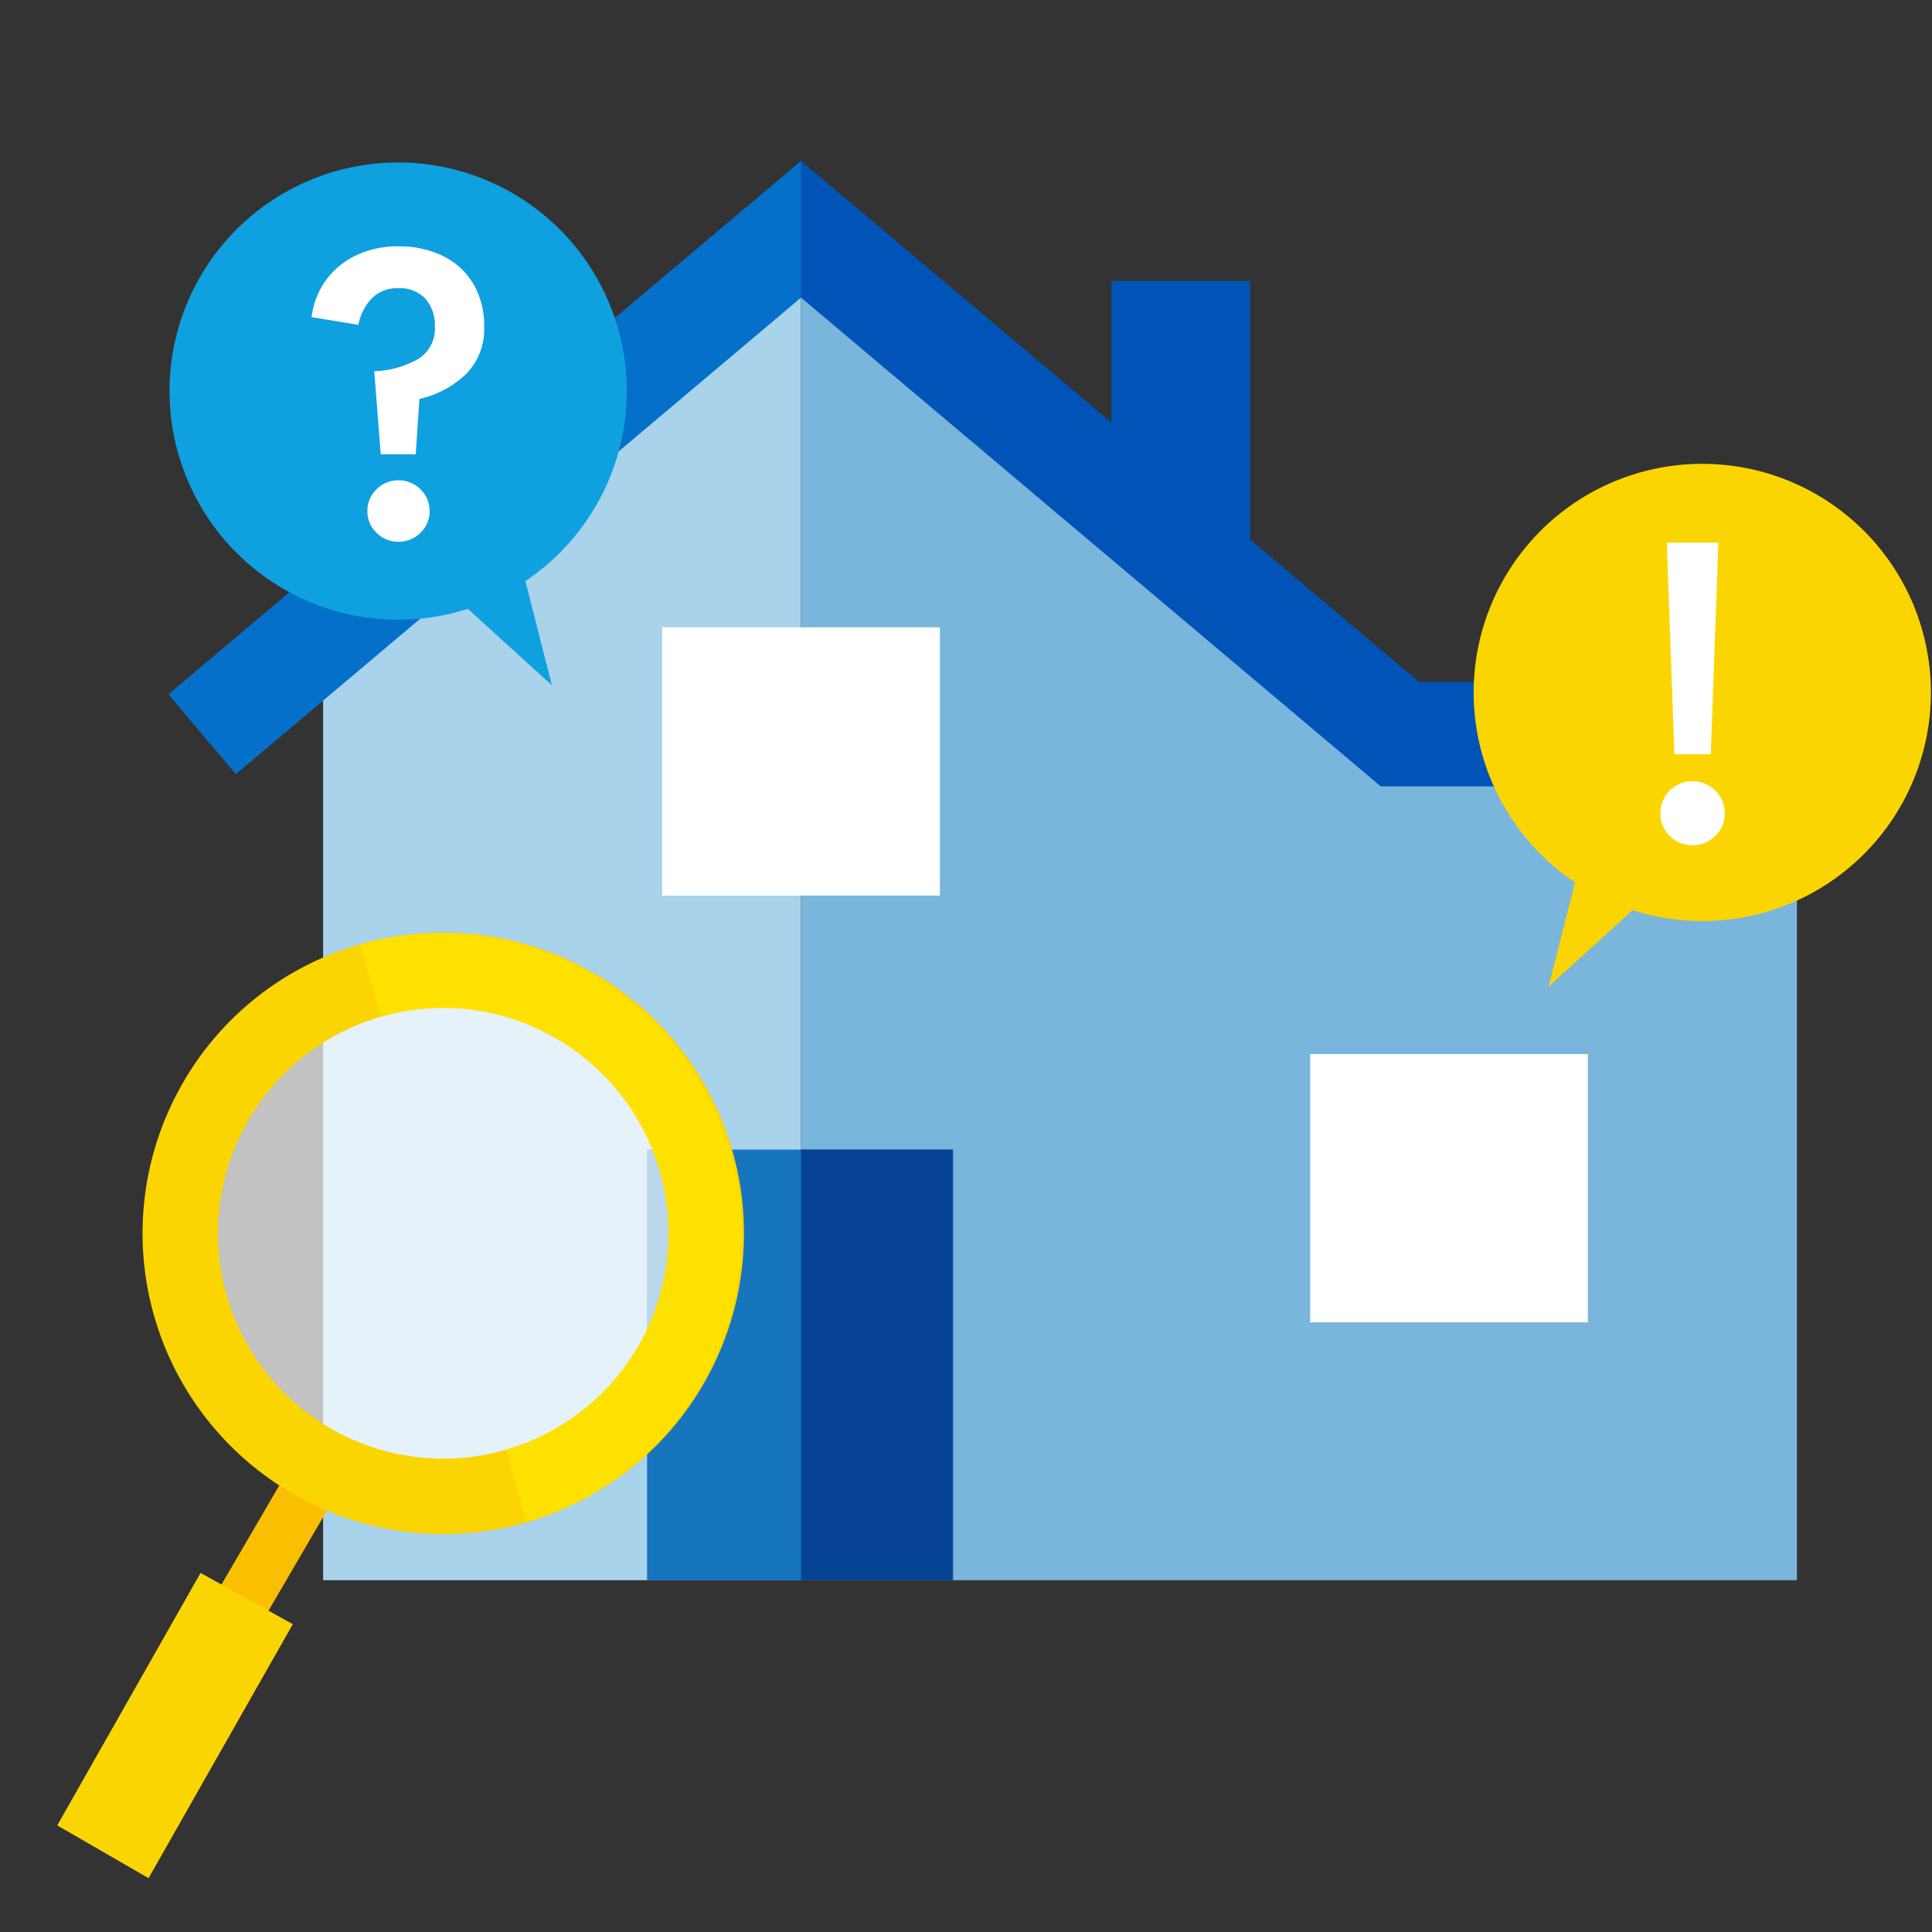 <svg xmlns="http://www.w3.org/2000/svg" xmlns:xlink="http://www.w3.org/1999/xlink" width="100" height="100" viewBox="0 0 100 100">
  <rect x="0" y="0" width="100" height="100" fill="#333333" stroke="none"/>
  <defs>
    <clipPath id="clip-path">
      <rect id="長方形_108119" data-name="長方形 108119" width="100" height="100" transform="translate(71 85)" fill="#fff"/>
    </clipPath>
    <clipPath id="clip-path-2">
      <path id="パス_1268900" data-name="パス 1268900" d="M.016,31.127A15.564,15.564,0,0,0,.016,0C-.056.017.143,30.982.016,31.127Z" transform="translate(0)" fill="#fff"/>
    </clipPath>
    <clipPath id="clip-path-3">
      <path id="パス_1268902" data-name="パス 1268902" d="M0,10.568,10.79,0l3.778,3.917L3.848,14.42Z" transform="translate(0)" fill="#fceb2c"/>
    </clipPath>
  </defs>
  <g id="マスクグループ_239" data-name="マスクグループ 239" transform="translate(-71 -85)" clip-path="url(#clip-path)">
    <rect id="長方形_108118" data-name="長方形 108118" width="100" height="100" transform="translate(71 85)" fill="none"/>
    <g id="グループ_51952" data-name="グループ 51952" transform="translate(0 -3)">
      <g id="グループ_51891" data-name="グループ 51891" transform="translate(181.719 182.328)">
        <path id="パス_1269263" data-name="パス 1269263" d="M69.182,19.643,44.446,40.5V89.57H69.182V19.643Z" transform="translate(-138.44 -102.105)" fill="#a9d2eb"/>
        <path id="パス_1269264" data-name="パス 1269264" d="M181.776,89.57h51.547V45.782H214.387L181.776,19.643Z" transform="translate(-251.033 -102.105)" fill="#7ab5dc"/>
        <rect id="長方形_114167" data-name="長方形 114167" width="7.181" height="13.745" transform="translate(-53.192 -79.783)" fill="#0054b7"/>
        <rect id="長方形_114168" data-name="長方形 114168" width="14.374" height="13.886" transform="translate(-42.905 -39.769)" fill="#fff"/>
        <path id="パス_1269266" data-name="パス 1269266" d="M32.742,0,0,27.609l3.487,4.136L32.742,7.078l1.8-3.538L32.742,0Z" transform="translate(-102 -86.001)" fill="#0470ca"/>
        <path id="パス_1269267" data-name="パス 1269267" d="M181.776,0V7.078l30.01,25.3h25.8v-5.41H213.763Z" transform="translate(-251.033 -86.001)" fill="#0054b7"/>
        <rect id="長方形_114169" data-name="長方形 114169" width="14.374" height="13.886" transform="translate(-76.445 -61.858)" fill="#fff"/>
        <rect id="長方形_114171" data-name="長方形 114171" width="15.847" height="22.291" transform="translate(-77.227 -34.826)" fill="#1675bc"/>
        <rect id="長方形_114170" data-name="長方形 114170" width="7.846" height="22.291" transform="translate(-69.258 -34.826)" fill="#064394"/>
      </g>
      <g id="グループ_51892" data-name="グループ 51892" transform="translate(116.586 174.335) rotate(164)">
        <path id="パス_1268885" data-name="パス 1268885" d="M0,5.405,5.65,0,7.62,1.97l-5.6,5.359A17.184,17.184,0,0,0,0,5.405" transform="translate(24.293 11.299)" fill="#fbbf02"/>
        <g id="グループ_35704" data-name="グループ 35704" transform="translate(31.127 43.434) rotate(-180)">
          <g id="グループ_35711" data-name="グループ 35711" transform="translate(0 0.001)">
            <path id="パス_1268889" data-name="パス 1268889" d="M13.147,0a13.009,13.009,0,0,1,8.306,2.955A13.62,13.62,0,0,1,22.964,4.4,13.147,13.147,0,1,1,13.147,0" transform="translate(3.218 1.61)" fill="#fff" opacity="0.7"/>
            <path id="パス_1268899" data-name="パス 1268899" d="M4.556,4.561A15.565,15.565,0,0,0,25.927,27.179,15.568,15.568,0,0,0,27.177,5.205v0A16.808,16.808,0,0,0,25.4,3.5,15.618,15.618,0,0,0,15.564,0,15.462,15.462,0,0,0,4.556,4.561ZM10.87,26.24A11.662,11.662,0,0,1,7.8,6.86,11.677,11.677,0,0,1,15.564,3.9h.053a11.542,11.542,0,0,1,7.309,2.623,13.1,13.1,0,0,1,1.344,1.284A11.661,11.661,0,0,1,10.87,26.24Z" fill="#fbd501"/>
          </g>
          <g id="マスクグループ_232" data-name="マスクグループ 232" transform="translate(15.547 0)" clip-path="url(#clip-path-2)">
            <path id="パス_1268899-2" data-name="パス 1268899" d="M4.556,4.561A15.565,15.565,0,0,0,25.927,27.179,15.568,15.568,0,0,0,27.177,5.205v0A16.808,16.808,0,0,0,25.4,3.5,15.618,15.618,0,0,0,15.564,0,15.462,15.462,0,0,0,4.556,4.561ZM10.87,26.24A11.662,11.662,0,0,1,7.8,6.86,11.677,11.677,0,0,1,15.564,3.9h.053a11.542,11.542,0,0,1,7.309,2.623,13.1,13.1,0,0,1,1.344,1.284A11.661,11.661,0,0,1,10.87,26.24Z" transform="translate(-15.547 0)" fill="#ffe200" opacity="0.9" style="mix-blend-mode: multiply;isolation: isolate"/>
          </g>
        </g>
        <path id="パス_1268888" data-name="パス 1268888" d="M0,10.568,10.79,0l3.778,3.917L3.848,14.42Z" transform="translate(28.637 -0.001)" fill="#fceb2c"/>
        <g id="マスクグループ_233" data-name="マスクグループ 233" transform="translate(28.637 -0.001)" clip-path="url(#clip-path-3)">
          <path id="パス_1268901" data-name="パス 1268901" d="M0,10.568,10.79,0l1.822,1.811L1.891,12.314Z" transform="translate(1.956 2.106)" fill="#ffe200" opacity="0.9" style="mix-blend-mode: multiply;isolation: isolate"/>
        </g>
        <path id="パス_1268903" data-name="パス 1268903" d="M0,10.568,10.79,0l3.778,3.917L3.848,14.42Z" transform="translate(28.637 -0.001)" fill="#fbd501"/>
      </g>
      <g id="グループ_51893" data-name="グループ 51893" transform="translate(147.252 111.926)">
        <path id="合体_88" data-name="合体 88" d="M5.274,21.748a11.833,11.833,0,1,1,2.975,1.437L3.9,27.142Z" transform="translate(0 0)" fill="#fbd501"/>
        <path id="パス_1269269" data-name="パス 1269269" d="M-.938-4.469l-.394-10.953H1.34L.946-4.469ZM-.018.24A1.582,1.582,0,0,1-1.179-.242,1.582,1.582,0,0,1-1.661-1.4a1.608,1.608,0,0,1,.482-1.183A1.582,1.582,0,0,1-.018-3.067a1.645,1.645,0,0,1,1.194.482A1.59,1.59,0,0,1,1.669-1.4,1.565,1.565,0,0,1,1.176-.242,1.645,1.645,0,0,1-.018.24Z" transform="translate(11.352 19.581)" fill="#fff"/>
      </g>
      <g id="グループ_51894" data-name="グループ 51894" transform="translate(79.719 96.328)">
        <path id="合体_88-2" data-name="合体 88" d="M5.274,5.394A11.833,11.833,0,1,0,8.249,3.957L3.9,0Z" transform="translate(23.747 27.142) rotate(180)" fill="#0fa0e0"/>
        <path id="パス_1269270" data-name="パス 1269270" d="M-1.083-4.9-1.42-9.2A4.867,4.867,0,0,0,.917-9.872a1.837,1.837,0,0,0,.8-1.622,2.076,2.076,0,0,0-.495-1.464,1.809,1.809,0,0,0-1.4-.537,1.824,1.824,0,0,0-1.38.537A2.692,2.692,0,0,0-2.242-11.6L-4.664-12a4.122,4.122,0,0,1,.748-1.917A4.091,4.091,0,0,1-2.347-15.2a4.964,4.964,0,0,1,2.169-.463,5.136,5.136,0,0,1,2.306.495A3.73,3.73,0,0,1,3.7-13.737a4.243,4.243,0,0,1,.569,2.243A3.3,3.3,0,0,1,3.35-9.072,5.058,5.058,0,0,1,.917-7.766L.728-4.9ZM-.178-.373A1.557,1.557,0,0,1-1.3-.836a1.5,1.5,0,0,1-.474-1.116A1.529,1.529,0,0,1-1.3-3.09,1.557,1.557,0,0,1-.178-3.553,1.581,1.581,0,0,1,.97-3.09a1.529,1.529,0,0,1,.474,1.137A1.5,1.5,0,0,1,.97-.836,1.581,1.581,0,0,1-.178-.373Z" transform="translate(12.072 20.086)" fill="#fff"/>
      </g>
    </g>
  </g>
</svg>

